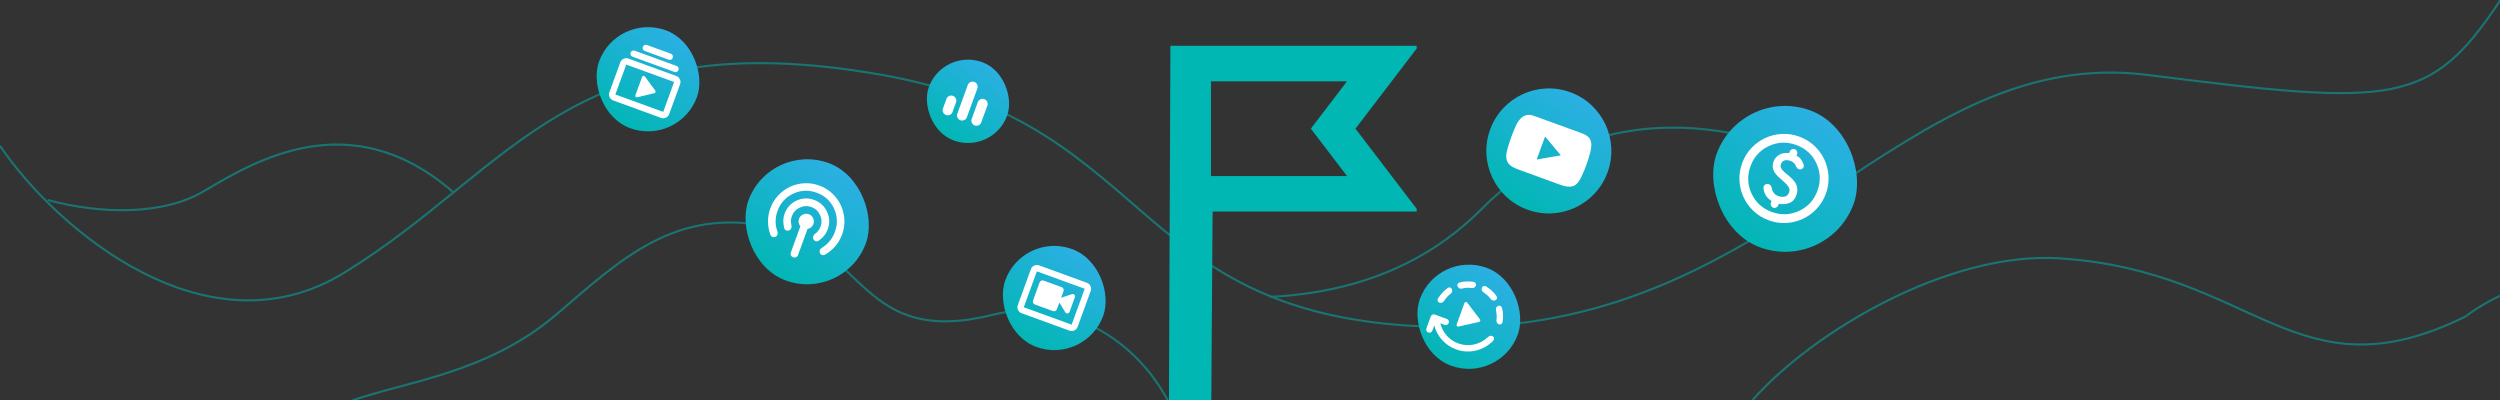 <svg width="1200" height="192" viewBox="0 0 1200 192" fill="none" xmlns="http://www.w3.org/2000/svg">
<rect x="0" y="0" width="1200" height="192" fill="#333333" stroke="none"/>
<g clip-path="url(#clip0_11351_132368)">
<g opacity="0.5">
<path d="M841.25 191.999C870.75 158.666 935.696 120.651 988.419 123.999C1082.89 129.999 1101.78 191.999 1183.32 151.999C1205.59 135.199 1228.73 133.333 1240 134.999" stroke="#00B7B3"/>
<path d="M0 69.999C27.843 111 99.836 171 165.068 131C246.608 81 274.646 9.564 423.609 35.999C558.845 59.999 540.946 157 698.059 157C855.172 157 912.526 20.959 1031.18 35.999C1149.51 50.999 1166.42 50.999 1200.22 0" stroke="#00B7B3"/>
<path d="M609.562 142.5C637.737 141.167 678.175 133.5 710.99 100.5C767.809 43.36 838.271 58.5 888.488 84" stroke="#00B7B3"/>
<path d="M22.867 96C48.721 103 78.354 103.2 97.446 92C121.311 78 167.55 49 217.27 92" stroke="#00B7B3"/>
<path d="M167 193C192.667 183.333 233 179.999 267 151C297.67 124.84 324 98.999 370 109C416 119 413 166.999 477 151C508.105 143.224 543 159 561 193" stroke="#00B7B3"/>
</g>
<g clip-path="url(#clip1_11351_132368)">
<path d="M650.628 61.763L681 101.53H582.047L581.255 216.624H561L561.792 22H681L650.628 61.763ZM581.255 84.501H646.565L629.199 61.763L646.562 39.029H581.255V84.501Z" fill="#00B7B3"/>
</g>
<rect x="369.52" y="68" width="60" height="60" rx="30" transform="rotate(20 369.52 68)" fill="url(#paint0_linear_11351_132368)"/>
<mask id="mask0_11351_132368" style="mask-type:alpha" maskUnits="userSpaceOnUse" x="358" y="78" width="58" height="57">
<rect x="373.832" y="78.082" width="44" height="44" transform="rotate(20 373.832 78.082)" fill="#D9D9D9"/>
</mask>
<g mask="url(#mask0_11351_132368)">
<path d="M379.615 121.157L384.176 108.624C383.774 108.12 383.507 107.559 383.374 106.942C383.241 106.325 383.295 105.686 383.535 105.025C383.88 104.078 384.513 103.389 385.433 102.96C386.353 102.531 387.287 102.489 388.235 102.834C389.182 103.179 389.871 103.811 390.3 104.732C390.729 105.652 390.771 106.586 390.426 107.533C390.186 108.194 389.814 108.725 389.31 109.127C388.806 109.529 388.243 109.779 387.622 109.878L383.06 122.411C382.883 122.899 382.569 123.248 382.118 123.458C381.668 123.668 381.199 123.685 380.71 123.507C380.222 123.329 379.873 123.015 379.663 122.565C379.453 122.115 379.437 121.645 379.615 121.157ZM372.251 113.648C371.781 113.868 371.302 113.888 370.814 113.711C370.326 113.533 369.992 113.2 369.812 112.712C369.074 110.72 368.683 108.643 368.641 106.481C368.599 104.32 368.969 102.162 369.753 100.009C370.62 97.626 371.888 95.551 373.555 93.784C375.223 92.017 377.114 90.641 379.228 89.654C381.343 88.668 383.613 88.104 386.039 87.963C388.464 87.821 390.868 88.184 393.251 89.052C395.634 89.919 397.709 91.186 399.476 92.854C401.243 94.521 402.619 96.412 403.606 98.527C404.592 100.642 405.156 102.912 405.297 105.337C405.439 107.762 405.076 110.167 404.208 112.55C403.425 114.703 402.322 116.594 400.9 118.223C399.478 119.851 397.844 121.191 395.998 122.243C395.546 122.501 395.081 122.551 394.602 122.393C394.123 122.235 393.774 121.921 393.555 121.451C393.354 121.02 393.342 120.561 393.52 120.073C393.698 119.585 394.012 119.211 394.464 118.953C395.879 118.102 397.131 117.03 398.22 115.735C399.309 114.441 400.157 112.961 400.763 111.296C402.163 107.448 402.014 103.703 400.316 100.061C398.618 96.419 395.845 93.897 391.997 92.497C388.15 91.097 384.405 91.246 380.762 92.944C377.12 94.643 374.599 97.415 373.199 101.263C372.592 102.928 372.293 104.6 372.3 106.277C372.308 107.954 372.594 109.579 373.16 111.15C373.34 111.639 373.351 112.122 373.193 112.601C373.035 113.08 372.721 113.429 372.251 113.648ZM378.889 110.553C378.419 110.772 377.938 110.8 377.444 110.637C376.951 110.473 376.634 110.139 376.493 109.632C376.157 108.502 375.988 107.335 375.987 106.131C375.986 104.928 376.205 103.723 376.644 102.517C377.689 99.646 379.582 97.571 382.324 96.293C385.065 95.014 387.872 94.898 390.743 95.943C393.614 96.988 395.689 98.881 396.967 101.622C398.246 104.364 398.362 107.17 397.317 110.042C396.878 111.247 396.269 112.318 395.49 113.254C394.71 114.19 393.833 114.968 392.86 115.589C392.437 115.858 391.978 115.91 391.485 115.747C390.992 115.584 390.635 115.267 390.416 114.797C390.215 114.366 390.197 113.904 390.36 113.411C390.523 112.918 390.822 112.522 391.255 112.225C391.837 111.786 392.354 111.283 392.804 110.716C393.255 110.148 393.611 109.505 393.872 108.787C394.562 106.892 394.477 105.025 393.619 103.184C392.761 101.343 391.384 100.078 389.489 99.388C387.594 98.698 385.726 98.783 383.885 99.641C382.045 100.499 380.779 101.876 380.09 103.771C379.818 104.518 379.675 105.246 379.66 105.956C379.646 106.666 379.721 107.376 379.885 108.086C380.026 108.593 380.003 109.08 379.816 109.549C379.629 110.017 379.32 110.352 378.889 110.553Z" fill="white"/>
</g>
<rect x="491.102" y="111" width="50" height="50" rx="25" transform="rotate(20 491.102 111)" fill="url(#paint1_linear_11351_132368)"/>
<mask id="mask1_11351_132368" style="mask-type:alpha" maskUnits="userSpaceOnUse" x="482" y="119" width="48" height="48">
<rect x="495.086" y="119.545" width="36.667" height="36.667" transform="rotate(20 495.086 119.545)" fill="#D9D9D9"/>
</mask>
<g mask="url(#mask1_11351_132368)">
<path d="M496.775 146.172L505.389 149.308C505.796 149.456 506.187 149.442 506.562 149.267C506.937 149.092 507.199 148.801 507.347 148.394L508.497 145.236L511.318 149.88C511.572 150.298 511.938 150.485 512.414 150.442C512.891 150.399 513.212 150.15 513.377 149.695L515.937 142.66C516.103 142.206 516.017 141.809 515.68 141.469C515.343 141.13 514.943 141.038 514.479 141.195L509.333 142.939L510.482 139.781C510.63 139.374 510.617 138.983 510.442 138.607C510.267 138.232 509.976 137.97 509.569 137.822L500.955 134.687C500.549 134.539 500.157 134.553 499.782 134.728C499.407 134.903 499.145 135.194 498.997 135.6L495.862 144.214C495.714 144.621 495.727 145.012 495.902 145.387C496.077 145.763 496.368 146.024 496.775 146.172ZM490.378 150.347C489.588 150.06 489.015 149.533 488.657 148.766C488.299 147.999 488.264 147.221 488.552 146.431L494.822 129.203C495.11 128.414 495.637 127.84 496.404 127.482C497.171 127.125 497.949 127.09 498.738 127.377L521.709 135.738C522.498 136.025 523.072 136.552 523.43 137.319C523.787 138.086 523.822 138.864 523.535 139.654L517.265 156.882C516.977 157.671 516.45 158.245 515.683 158.602C514.916 158.96 514.138 158.995 513.348 158.708L490.378 150.347ZM491.423 147.476L514.393 155.837L520.664 138.609L497.693 130.248L491.423 147.476Z" fill="white"/>
</g>
<rect x="835.941" y="41" width="70" height="70" rx="35" transform="rotate(20 835.941 41)" fill="url(#paint2_linear_11351_132368)"/>
<mask id="mask2_11351_132368" style="mask-type:alpha" maskUnits="userSpaceOnUse" x="823" y="52" width="67" height="67">
<rect x="840.973" y="52.764" width="51.333" height="51.333" transform="rotate(20 840.973 52.764)" fill="#D9D9D9"/>
</mask>
<g mask="url(#mask2_11351_132368)">
<path d="M848.999 105.759C846.219 104.748 843.798 103.269 841.737 101.324C839.676 99.378 838.07 97.172 836.919 94.705C835.769 92.238 835.111 89.589 834.946 86.76C834.78 83.93 835.204 81.125 836.216 78.345C837.228 75.565 838.706 73.144 840.652 71.083C842.597 69.021 844.803 67.415 847.27 66.265C849.738 65.114 852.386 64.457 855.216 64.291C858.045 64.126 860.85 64.55 863.63 65.561C866.411 66.573 868.831 68.052 870.893 69.997C872.954 71.943 874.56 74.149 875.71 76.616C876.861 79.083 877.519 81.732 877.684 84.561C877.849 87.391 877.426 90.196 876.414 92.976C875.402 95.756 873.923 98.177 871.978 100.238C870.033 102.3 867.826 103.906 865.359 105.056C862.892 106.207 860.243 106.865 857.414 107.03C854.585 107.195 851.78 106.771 848.999 105.759ZM850.462 101.74C854.951 103.373 859.32 103.2 863.569 101.218C867.819 99.237 870.76 96.002 872.394 91.513C874.028 87.024 873.854 82.655 871.872 78.406C869.891 74.157 866.656 71.215 862.167 69.581C857.678 67.948 853.309 68.121 849.06 70.103C844.811 72.084 841.869 75.319 840.236 79.808C838.602 84.297 838.776 88.666 840.757 92.915C842.739 97.164 845.974 100.106 850.462 101.74ZM851.144 99.712C851.613 99.882 852.087 99.856 852.567 99.632C853.047 99.408 853.372 99.062 853.543 98.593L853.817 97.839C855.601 98.147 857.28 98.018 858.851 97.452C860.423 96.886 861.569 95.615 862.288 93.639C862.8 92.232 862.867 90.796 862.49 89.331C862.113 87.866 860.877 86.259 858.782 84.51C857.016 83.109 855.839 82.016 855.252 81.233C854.664 80.451 854.529 79.624 854.846 78.753C855.163 77.882 855.723 77.308 856.525 77.031C857.328 76.754 858.315 76.829 859.488 77.255C860.158 77.499 860.701 77.83 861.118 78.247C861.536 78.665 861.838 79.135 862.027 79.659C862.216 80.183 862.492 80.597 862.856 80.9C863.22 81.203 863.616 81.338 864.046 81.305C864.622 81.286 865.09 81.068 865.451 80.649C865.812 80.231 865.932 79.772 865.81 79.272C865.554 78.306 865.131 77.412 864.538 76.59C863.946 75.767 863.21 75.158 862.33 74.762L862.604 74.008C862.775 73.539 862.749 73.065 862.525 72.585C862.301 72.105 861.955 71.78 861.486 71.609C861.017 71.439 860.543 71.465 860.063 71.689C859.583 71.913 859.258 72.259 859.087 72.728L858.813 73.482C857.004 73.241 855.429 73.502 854.089 74.266C852.748 75.03 851.828 76.099 851.328 77.472C850.755 79.047 850.753 80.487 851.32 81.794C851.888 83.101 853.032 84.466 854.752 85.888C856.582 87.427 857.798 88.647 858.399 89.549C859 90.451 859.124 91.387 858.771 92.359C858.368 93.464 857.679 94.133 856.703 94.366C855.727 94.599 854.686 94.514 853.58 94.111C852.709 93.794 851.998 93.298 851.447 92.624C850.896 91.949 850.539 91.107 850.375 90.099C850.277 89.533 850.041 89.087 849.667 88.76C849.292 88.434 848.857 88.276 848.36 88.285C847.83 88.282 847.371 88.475 846.983 88.865C846.594 89.254 846.421 89.704 846.464 90.212C846.585 91.546 846.967 92.738 847.61 93.787C848.252 94.837 849.161 95.727 850.336 96.459L850.025 97.313C849.854 97.782 849.881 98.256 850.105 98.736C850.328 99.216 850.675 99.541 851.144 99.712Z" fill="white"/>
</g>
<rect x="690.098" y="120" width="50" height="50" rx="25" transform="rotate(20 690.098 120)" fill="url(#paint3_linear_11351_132368)"/>
<mask id="mask3_11351_132368" style="mask-type:alpha" maskUnits="userSpaceOnUse" x="681" y="128" width="48" height="48">
<rect x="693.691" y="128.402" width="36.667" height="36.667" transform="rotate(20 693.691 128.402)" fill="#D9D9D9"/>
</mask>
<g mask="url(#mask3_11351_132368)">
<path d="M699.19 155.727L702.926 145.462C703.031 145.175 703.235 145.005 703.538 144.953C703.842 144.901 704.083 145.002 704.261 145.257L710.397 153.302C710.56 153.524 710.594 153.767 710.498 154.03C710.402 154.293 710.22 154.457 709.953 154.523L700.081 156.742C699.781 156.822 699.531 156.745 699.332 156.51C699.133 156.275 699.086 156.014 699.19 155.727ZM688.435 156.242L687.546 158.683C687.398 159.09 687.137 159.381 686.761 159.556C686.386 159.731 685.995 159.744 685.588 159.596C685.182 159.448 684.891 159.186 684.716 158.811C684.541 158.436 684.527 158.045 684.675 157.638L686.765 151.895C686.913 151.489 687.175 151.198 687.55 151.023C687.926 150.848 688.317 150.834 688.723 150.982L694.466 153.072C694.873 153.22 695.164 153.482 695.339 153.857C695.514 154.233 695.527 154.624 695.379 155.031C695.231 155.437 694.969 155.728 694.594 155.903C694.219 156.078 693.828 156.092 693.421 155.944L691.339 155.186C691.906 157.425 692.944 159.394 694.452 161.095C695.96 162.795 697.791 164.038 699.945 164.821C702.433 165.727 704.941 165.908 707.469 165.365C709.997 164.822 712.208 163.662 714.101 161.885C714.465 161.557 714.863 161.336 715.297 161.223C715.731 161.11 716.158 161.185 716.578 161.446C716.974 161.698 717.166 162.046 717.154 162.488C717.142 162.931 716.945 163.341 716.564 163.717C714.262 166.022 711.526 167.546 708.356 168.289C705.186 169.032 702.034 168.834 698.9 167.693C696.315 166.752 694.108 165.278 692.278 163.271C690.448 161.263 689.167 158.921 688.435 156.242ZM690.921 145.279C690.515 145.131 690.24 144.862 690.098 144.471C689.955 144.08 689.994 143.695 690.214 143.314C690.862 142.277 691.55 141.355 692.277 140.549C693.004 139.744 693.864 138.98 694.859 138.258C695.229 137.986 695.614 137.896 696.014 137.987C696.414 138.079 696.713 138.337 696.911 138.761C697.124 139.218 697.159 139.644 697.015 140.038C696.871 140.433 696.594 140.786 696.183 141.097C695.55 141.571 695 142.076 694.534 142.611C694.069 143.146 693.605 143.749 693.144 144.421C692.891 144.817 692.565 145.098 692.166 145.265C691.767 145.431 691.352 145.436 690.921 145.279ZM708.411 137.093C708.246 137.548 707.973 137.869 707.593 138.056C707.214 138.243 706.779 138.301 706.29 138.232C705.511 138.138 704.768 138.112 704.063 138.153C703.357 138.194 702.619 138.305 701.848 138.485C701.37 138.609 700.937 138.587 700.551 138.419C700.165 138.252 699.866 137.939 699.653 137.482C699.47 137.091 699.464 136.716 699.635 136.358C699.806 136.001 700.107 135.751 700.537 135.61C701.697 135.327 702.809 135.156 703.874 135.097C704.939 135.037 706.073 135.104 707.276 135.298C707.733 135.383 708.073 135.602 708.297 135.955C708.521 136.307 708.559 136.687 708.411 137.093ZM717.813 144.093C717.357 144.306 716.923 144.344 716.511 144.208C716.1 144.072 715.751 143.803 715.464 143.4C714.99 142.767 714.486 142.217 713.951 141.752C713.416 141.286 712.812 140.822 712.14 140.361C711.744 140.109 711.463 139.783 711.297 139.383C711.13 138.984 711.126 138.569 711.282 138.139C711.43 137.732 711.697 137.463 712.084 137.333C712.47 137.202 712.853 137.247 713.234 137.467C714.304 138.1 715.236 138.778 716.03 139.501C716.824 140.223 717.582 141.082 718.304 142.076C718.551 142.437 718.63 142.818 718.538 143.218C718.447 143.618 718.205 143.91 717.813 144.093ZM719.455 155.664C719 155.499 718.679 155.226 718.492 154.846C718.305 154.467 718.247 154.032 718.316 153.543C718.395 152.731 718.42 151.975 718.391 151.273C718.361 150.572 718.261 149.824 718.089 149.03C717.965 148.551 717.987 148.119 718.155 147.733C718.323 147.347 718.635 147.047 719.092 146.834C719.483 146.651 719.856 146.651 720.209 146.834C720.563 147.017 720.81 147.324 720.952 147.755C721.249 148.947 721.42 150.079 721.463 151.152C721.506 152.224 721.426 153.374 721.224 154.601C721.147 155.034 720.935 155.356 720.587 155.568C720.239 155.78 719.861 155.812 719.455 155.664Z" fill="white"/>
</g>
<path d="M771.64 82.712C777.307 67.143 769.28 49.927 753.71 44.261C738.141 38.594 720.926 46.621 715.259 62.191C709.592 77.76 717.62 94.975 733.189 100.642C748.758 106.309 765.974 98.281 771.64 82.712Z" fill="url(#paint4_linear_11351_132368)"/>
<path d="M763.328 73.073C763.886 70.851 764.269 68.311 762.966 66.427C761.956 64.966 760.179 64.279 758.51 63.674C754.977 62.392 751.445 61.11 747.913 59.828C744.517 58.595 741.121 57.361 737.726 56.129C736.306 55.614 734.968 55.003 733.426 55.136C732.103 55.252 730.852 55.931 729.916 56.853C728.611 58.134 727.817 59.836 727.102 61.52C725.801 64.584 724.679 67.723 723.741 70.916C723.055 73.245 722.505 75.898 723.738 77.99C724.83 79.844 727.011 80.709 729.033 81.449C735.459 83.793 741.884 86.137 748.311 88.484C749.134 88.783 749.999 89.081 750.872 89.295C752.59 89.719 754.337 89.819 755.844 88.981C757.364 88.137 758.265 86.518 759.021 84.952C760.852 81.152 762.298 77.164 763.328 73.073ZM737.605 76.59L741.631 65.527L749.198 74.546L737.605 76.59Z" fill="white"/>
<rect x="452.68" y="23" width="40" height="40" rx="20" transform="rotate(20 452.68 23)" fill="url(#paint5_linear_11351_132368)"/>
<mask id="mask4_11351_132368" style="mask-type:alpha" maskUnits="userSpaceOnUse" x="445" y="29" width="39" height="39">
<rect x="455.555" y="29.723" width="29.333" height="29.333" transform="rotate(20 455.555 29.723)" fill="#D9D9D9"/>
</mask>
<g mask="url(#mask4_11351_132368)">
<path d="M454.085 55.2C453.454 54.971 452.995 54.549 452.709 53.935C452.422 53.322 452.394 52.699 452.624 52.068L454.296 47.473C454.526 46.842 454.948 46.383 455.562 46.097C456.175 45.811 456.798 45.782 457.429 46.012C458.061 46.242 458.52 46.664 458.806 47.278C459.092 47.891 459.12 48.514 458.89 49.145L457.218 53.74C456.988 54.371 456.567 54.83 455.953 55.116C455.339 55.402 454.717 55.431 454.085 55.2ZM460.976 57.709C460.345 57.479 459.886 57.057 459.6 56.444C459.313 55.83 459.285 55.207 459.515 54.576L464.532 40.794C464.762 40.162 465.183 39.703 465.797 39.417C466.41 39.131 467.033 39.103 467.665 39.333C468.296 39.562 468.755 39.984 469.041 40.598C469.327 41.211 469.356 41.834 469.126 42.466L464.109 56.248C463.879 56.879 463.458 57.338 462.844 57.624C462.231 57.91 461.608 57.939 460.976 57.709ZM467.867 60.217C467.236 59.987 466.777 59.565 466.491 58.952C466.205 58.338 466.176 57.715 466.406 57.084L469.333 49.044C469.562 48.413 469.984 47.954 470.598 47.667C471.211 47.381 471.834 47.353 472.466 47.583C473.097 47.813 473.556 48.235 473.842 48.848C474.128 49.462 474.157 50.085 473.927 50.716L471 58.756C470.771 59.388 470.349 59.846 469.735 60.133C469.122 60.419 468.499 60.447 467.867 60.217Z" fill="white"/>
</g>
<rect x="296.102" y="6" width="50" height="50" rx="25" transform="rotate(20 296.102 6)" fill="url(#paint6_linear_11351_132368)"/>
<mask id="mask5_11351_132368" style="mask-type:alpha" maskUnits="userSpaceOnUse" x="287" y="14" width="48" height="48">
<rect x="300.086" y="14.545" width="36.667" height="36.667" transform="rotate(20 300.086 14.545)" fill="#D9D9D9"/>
</mask>
<g mask="url(#mask5_11351_132368)">
<path d="M294.335 48.219C293.545 47.931 292.972 47.404 292.614 46.637C292.256 45.87 292.221 45.092 292.509 44.303L297.734 29.946C298.021 29.157 298.548 28.583 299.315 28.225C300.082 27.868 300.861 27.832 301.65 28.12L324.62 36.48C325.41 36.768 325.984 37.295 326.341 38.062C326.699 38.829 326.734 39.607 326.447 40.397L321.221 54.753C320.934 55.543 320.407 56.116 319.64 56.474C318.873 56.832 318.095 56.867 317.305 56.579L294.335 48.219ZM295.38 45.347L318.35 53.708L323.575 39.352L300.605 30.991L295.38 45.347ZM305.903 46.698L314.101 44.723C314.368 44.658 314.55 44.494 314.646 44.231C314.742 43.968 314.708 43.725 314.545 43.503L309.535 36.721C309.356 36.466 309.118 36.359 308.819 36.399C308.519 36.439 308.318 36.603 308.213 36.89L305 45.719C304.895 46.006 304.944 46.261 305.148 46.484C305.351 46.707 305.603 46.779 305.903 46.698ZM303.608 27.207C303.202 27.059 302.911 26.797 302.736 26.422C302.561 26.046 302.547 25.655 302.695 25.249C302.843 24.842 303.105 24.551 303.48 24.376C303.856 24.201 304.247 24.187 304.653 24.335L324.752 31.651C325.159 31.799 325.45 32.061 325.625 32.436C325.8 32.811 325.814 33.202 325.665 33.609C325.517 34.016 325.256 34.307 324.88 34.482C324.505 34.657 324.114 34.67 323.707 34.522L303.608 27.207ZM309.483 24.467C309.076 24.319 308.785 24.058 308.61 23.682C308.435 23.307 308.422 22.916 308.57 22.509C308.718 22.102 308.979 21.812 309.355 21.637C309.73 21.462 310.121 21.448 310.528 21.596L322.013 25.776C322.42 25.924 322.711 26.186 322.886 26.561C323.061 26.937 323.074 27.328 322.926 27.735C322.778 28.141 322.516 28.432 322.141 28.607C321.766 28.782 321.375 28.796 320.968 28.648L309.483 24.467Z" fill="white"/>
</g>
</g>
<defs>
<linearGradient id="paint0_linear_11351_132368" x1="434.518" y1="141.796" x2="452.274" y2="76.878" gradientUnits="userSpaceOnUse">
<stop stop-color="#00B7B3"/>
<stop offset="1" stop-color="#2EAFE6"/>
</linearGradient>
<linearGradient id="paint1_linear_11351_132368" x1="545.267" y1="172.497" x2="560.064" y2="118.398" gradientUnits="userSpaceOnUse">
<stop stop-color="#00B7B3"/>
<stop offset="1" stop-color="#2EAFE6"/>
</linearGradient>
<linearGradient id="paint2_linear_11351_132368" x1="911.773" y1="127.096" x2="932.489" y2="51.358" gradientUnits="userSpaceOnUse">
<stop stop-color="#00B7B3"/>
<stop offset="1" stop-color="#2EAFE6"/>
</linearGradient>
<linearGradient id="paint3_linear_11351_132368" x1="744.263" y1="181.497" x2="759.06" y2="127.398" gradientUnits="userSpaceOnUse">
<stop stop-color="#00B7B3"/>
<stop offset="1" stop-color="#2EAFE6"/>
</linearGradient>
<linearGradient id="paint4_linear_11351_132368" x1="761.358" y1="125.577" x2="800.247" y2="70.647" gradientUnits="userSpaceOnUse">
<stop stop-color="#00B7B3"/>
<stop offset="1" stop-color="#2EAFE6"/>
</linearGradient>
<linearGradient id="paint5_linear_11351_132368" x1="496.012" y1="72.198" x2="507.85" y2="28.919" gradientUnits="userSpaceOnUse">
<stop stop-color="#00B7B3"/>
<stop offset="1" stop-color="#2EAFE6"/>
</linearGradient>
<linearGradient id="paint6_linear_11351_132368" x1="350.267" y1="67.497" x2="365.064" y2="13.398" gradientUnits="userSpaceOnUse">
<stop stop-color="#00B7B3"/>
<stop offset="1" stop-color="#2EAFE6"/>
</linearGradient>
<clipPath id="clip0_11351_132368">
<rect width="1200" height="191.999" fill="white"/>
</clipPath>
<clipPath id="clip1_11351_132368">
<rect width="159" height="170" fill="white" transform="translate(521 22)"/>
</clipPath>
</defs>
</svg>
